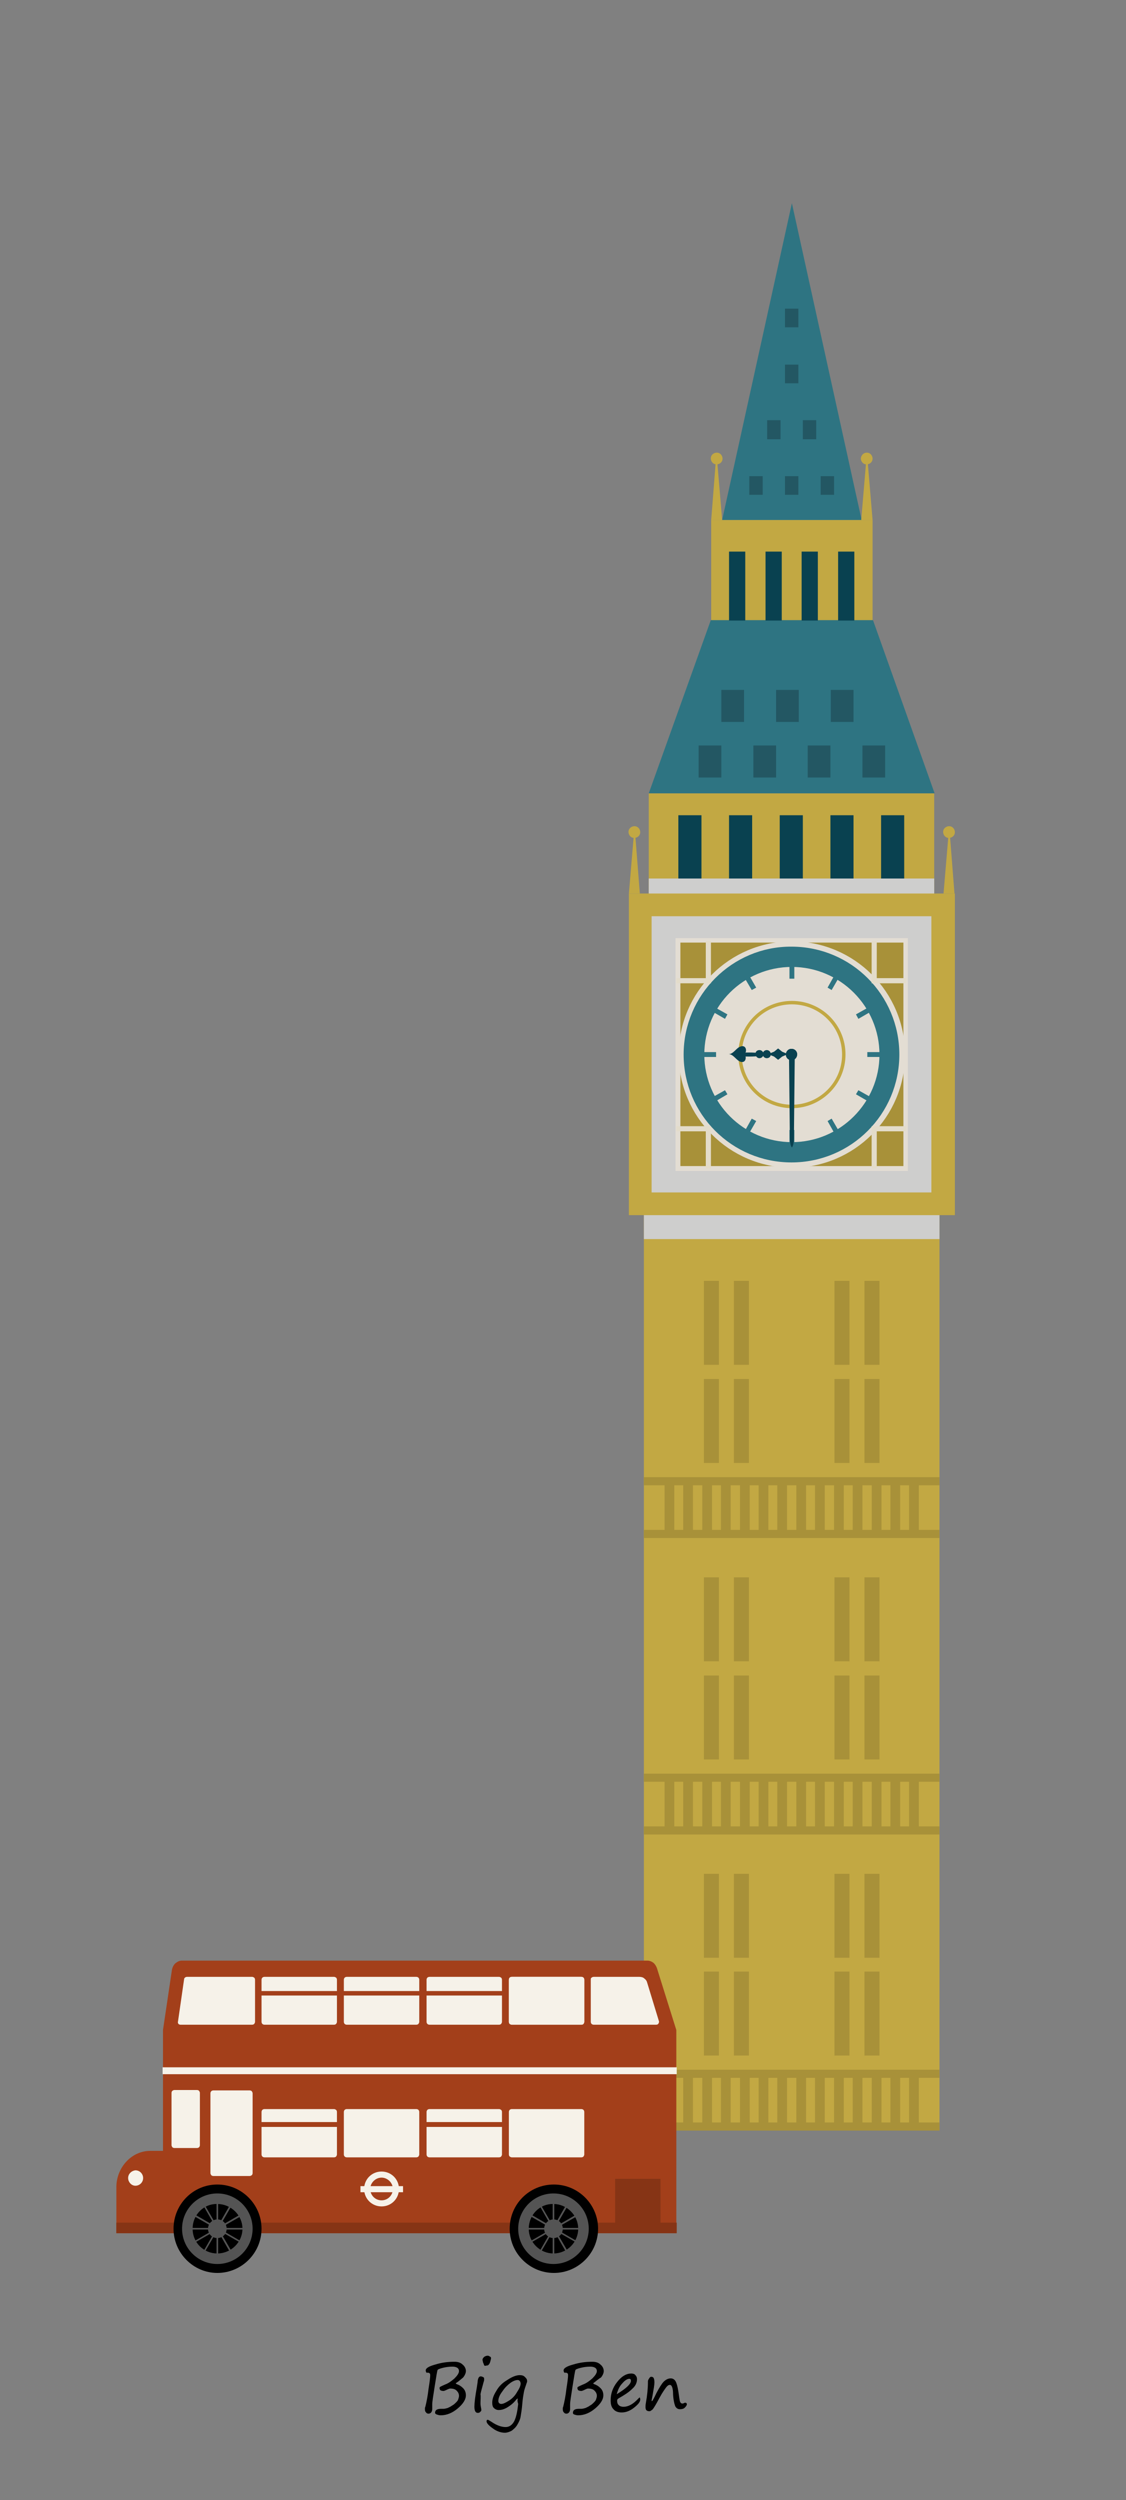 <?xml version="1.0" encoding="UTF-8"?> <!-- Generator: Adobe Illustrator 25.0.1, SVG Export Plug-In . SVG Version: 6.00 Build 0) --> <svg xmlns="http://www.w3.org/2000/svg" xmlns:xlink="http://www.w3.org/1999/xlink" id="Слой_1" x="0px" y="0px" viewBox="0 0 277.7 616.4" style="enable-background:new 0 0 277.7 616.4;" xml:space="preserve"><rect x="0" y="0" width="277.7" height="616.4" fill="#808080" stroke="none"/> <style type="text/css"> .st0{fill:#C2A843;} .st1{fill:#CECECD;} .st2{fill:#A89139;} .st3{fill:#E3DDD3;} .st4{fill:#2E7482;} .st5{fill:#094150;} .st6{fill:#235763;} .st7{fill:none;stroke:#C2A843;stroke-width:0.847;stroke-miterlimit:10;} .st8{fill:none;stroke:#E3DCCA;stroke-width:1.27;stroke-miterlimit:10;} .st9{fill:#A33F1A;} .st10{fill:#863415;} .st11{fill:#F6F2E9;} .st12{fill:#545454;} </style> <g> <rect x="158.8" y="297.4" class="st0" width="72.9" height="227.8"></rect> <rect x="158.8" y="297.4" class="st1" width="72.9" height="8.1"></rect> <rect x="158.8" y="364.2" class="st2" width="72.9" height="2"></rect> <g> <rect x="224.2" y="365.6" class="st2" width="2.4" height="12.2"></rect> <rect x="219.6" y="365.6" class="st2" width="2.4" height="12.2"></rect> <rect x="215" y="365.6" class="st2" width="2.4" height="12.2"></rect> <rect x="210.3" y="365.6" class="st2" width="2.4" height="12.2"></rect> <rect x="205.7" y="365.6" class="st2" width="2.4" height="12.2"></rect> <rect x="201" y="365.6" class="st2" width="2.4" height="12.2"></rect> <rect x="196.4" y="365.6" class="st2" width="2.4" height="12.2"></rect> <rect x="191.7" y="365.6" class="st2" width="2.4" height="12.2"></rect> <rect x="187.1" y="365.6" class="st2" width="2.4" height="12.2"></rect> <rect x="182.5" y="365.6" class="st2" width="2.4" height="12.2"></rect> <rect x="177.8" y="365.6" class="st2" width="2.4" height="12.2"></rect> <rect x="173.2" y="365.6" class="st2" width="2.4" height="12.2"></rect> <rect x="168.5" y="365.6" class="st2" width="2.4" height="12.2"></rect> <rect x="163.9" y="365.6" class="st2" width="2.4" height="12.2"></rect> </g> <g> <rect x="224.2" y="438.6" class="st2" width="2.4" height="12.2"></rect> <rect x="219.6" y="438.6" class="st2" width="2.4" height="12.2"></rect> <rect x="215" y="438.6" class="st2" width="2.4" height="12.2"></rect> <rect x="210.3" y="438.6" class="st2" width="2.4" height="12.2"></rect> <rect x="205.7" y="438.6" class="st2" width="2.4" height="12.2"></rect> <rect x="201" y="438.6" class="st2" width="2.4" height="12.2"></rect> <rect x="196.4" y="438.6" class="st2" width="2.4" height="12.2"></rect> <rect x="191.7" y="438.6" class="st2" width="2.4" height="12.2"></rect> <rect x="187.1" y="438.6" class="st2" width="2.4" height="12.2"></rect> <rect x="182.5" y="438.6" class="st2" width="2.4" height="12.2"></rect> <rect x="177.8" y="438.6" class="st2" width="2.4" height="12.2"></rect> <rect x="173.2" y="438.6" class="st2" width="2.4" height="12.2"></rect> <rect x="168.5" y="438.6" class="st2" width="2.4" height="12.2"></rect> <rect x="163.9" y="438.6" class="st2" width="2.4" height="12.2"></rect> </g> <g> <rect x="224.2" y="511.6" class="st2" width="2.4" height="12.2"></rect> <rect x="219.6" y="511.6" class="st2" width="2.4" height="12.2"></rect> <rect x="215" y="511.6" class="st2" width="2.4" height="12.2"></rect> <rect x="210.3" y="511.6" class="st2" width="2.4" height="12.2"></rect> <rect x="205.7" y="511.6" class="st2" width="2.4" height="12.2"></rect> <rect x="201" y="511.6" class="st2" width="2.4" height="12.2"></rect> <rect x="196.4" y="511.6" class="st2" width="2.4" height="12.2"></rect> <rect x="191.7" y="511.6" class="st2" width="2.4" height="12.2"></rect> <rect x="187.1" y="511.6" class="st2" width="2.4" height="12.2"></rect> <rect x="182.5" y="511.6" class="st2" width="2.4" height="12.2"></rect> <rect x="177.8" y="511.6" class="st2" width="2.4" height="12.2"></rect> <rect x="173.2" y="511.6" class="st2" width="2.4" height="12.2"></rect> <rect x="168.5" y="511.6" class="st2" width="2.4" height="12.2"></rect> <rect x="163.9" y="511.6" class="st2" width="2.4" height="12.2"></rect> </g> <rect x="158.8" y="377.2" class="st2" width="72.9" height="2"></rect> <rect x="155.1" y="220.3" class="st0" width="80.4" height="79.3"></rect> <rect x="160.7" y="225.9" class="st1" width="69" height="68.1"></rect> <rect x="166.6" y="231.3" class="st3" width="57.3" height="57.4"></rect> <rect x="167.8" y="232.4" class="st2" width="55" height="55.1"></rect> <rect x="160" y="195.6" class="st0" width="70.4" height="24.8"></rect> <rect x="175.4" y="128.2" class="st0" width="39.8" height="24.8"></rect> <polygon class="st4" points="175.3,152.9 215.3,152.9 230.5,195.6 160,195.6 "></polygon> <polygon class="st4" points="195.3,50.1 212.5,128.2 178.1,128.2 195.3,50.1 212.5,128.2 178.1,128.2 "></polygon> <polygon class="st0" points="156.5,203.7 157.8,220.3 155.1,220.3 156.5,203.7 157.8,220.3 155.1,220.3 "></polygon> <rect x="217.3" y="201" class="st5" width="5.7" height="19"></rect> <rect x="204.8" y="201" class="st5" width="5.7" height="19"></rect> <rect x="192.3" y="201" class="st5" width="5.7" height="19"></rect> <rect x="179.8" y="201" class="st5" width="5.7" height="19"></rect> <rect x="167.3" y="201" class="st5" width="5.7" height="19"></rect> <rect x="160" y="216.6" class="st1" width="70.4" height="3.7"></rect> <g> <rect x="212.7" y="183.8" class="st6" width="5.6" height="7.9"></rect> <rect x="199.2" y="183.8" class="st6" width="5.6" height="7.9"></rect> <rect x="185.8" y="183.8" class="st6" width="5.6" height="7.9"></rect> <rect x="172.3" y="183.8" class="st6" width="5.6" height="7.9"></rect> </g> <g> <rect x="204.9" y="170.1" class="st6" width="5.6" height="7.9"></rect> <rect x="191.4" y="170.1" class="st6" width="5.6" height="7.9"></rect> <rect x="177.9" y="170.1" class="st6" width="5.6" height="7.9"></rect> </g> <g> <rect x="202.4" y="117.4" class="st6" width="3.3" height="4.6"></rect> <rect x="193.6" y="117.4" class="st6" width="3.3" height="4.6"></rect> <rect x="184.8" y="117.4" class="st6" width="3.3" height="4.6"></rect> </g> <g> <rect x="198" y="103.6" class="st6" width="3.3" height="4.7"></rect> <rect x="189.2" y="103.6" class="st6" width="3.3" height="4.7"></rect> </g> <g> <rect x="193.6" y="89.9" class="st6" width="3.3" height="4.6"></rect> </g> <g> <rect x="193.6" y="76.1" class="st6" width="3.3" height="4.6"></rect> </g> <g> <g> <rect x="213.2" y="315.8" class="st2" width="3.7" height="20.7"></rect> <rect x="205.8" y="315.8" class="st2" width="3.7" height="20.7"></rect> <rect x="213.2" y="340" class="st2" width="3.7" height="20.7"></rect> <rect x="205.8" y="340" class="st2" width="3.7" height="20.7"></rect> </g> <g> <rect x="181" y="315.8" class="st2" width="3.7" height="20.7"></rect> <rect x="173.6" y="315.8" class="st2" width="3.7" height="20.7"></rect> <rect x="181" y="340" class="st2" width="3.7" height="20.7"></rect> <rect x="173.6" y="340" class="st2" width="3.7" height="20.7"></rect> </g> </g> <rect x="158.8" y="437.3" class="st2" width="72.9" height="2"></rect> <rect x="158.8" y="450.3" class="st2" width="72.9" height="2"></rect> <g> <g> <rect x="213.2" y="388.9" class="st2" width="3.7" height="20.7"></rect> <rect x="205.8" y="388.9" class="st2" width="3.7" height="20.7"></rect> <rect x="213.2" y="413.1" class="st2" width="3.7" height="20.7"></rect> <rect x="205.8" y="413.1" class="st2" width="3.7" height="20.7"></rect> </g> <g> <rect x="181" y="388.9" class="st2" width="3.7" height="20.7"></rect> <rect x="173.6" y="388.9" class="st2" width="3.7" height="20.7"></rect> <rect x="181" y="413.1" class="st2" width="3.7" height="20.7"></rect> <rect x="173.6" y="413.1" class="st2" width="3.7" height="20.7"></rect> </g> </g> <rect x="158.8" y="510.3" class="st2" width="72.9" height="2"></rect> <rect x="158.8" y="523.3" class="st2" width="72.9" height="2"></rect> <g> <g> <rect x="213.2" y="462" class="st2" width="3.7" height="20.7"></rect> <rect x="205.8" y="462" class="st2" width="3.7" height="20.7"></rect> <rect x="213.2" y="486.1" class="st2" width="3.7" height="20.7"></rect> <rect x="205.8" y="486.1" class="st2" width="3.7" height="20.7"></rect> </g> <g> <rect x="181" y="462" class="st2" width="3.7" height="20.7"></rect> <rect x="173.6" y="462" class="st2" width="3.7" height="20.7"></rect> <rect x="181" y="486.1" class="st2" width="3.7" height="20.7"></rect> <rect x="173.6" y="486.1" class="st2" width="3.7" height="20.7"></rect> </g> </g> <g> <rect x="206.7" y="136" class="st5" width="4" height="17"></rect> <rect x="197.7" y="136" class="st5" width="4" height="17"></rect> <rect x="188.8" y="136" class="st5" width="4" height="17"></rect> <rect x="179.8" y="136" class="st5" width="4" height="17"></rect> </g> <g> <path class="st3" d="M167.4,260c0,15.4,12.5,27.9,27.9,27.9c15.4,0,27.9-12.5,27.9-27.9c0-15.4-12.5-27.9-27.9-27.9 C179.9,232.1,167.4,244.6,167.4,260z"></path> <path class="st4" d="M168.6,260c0,14.7,11.9,26.6,26.6,26.6c14.7,0,26.6-11.9,26.6-26.6c0-14.7-11.9-26.6-26.6-26.6 C180.6,233.3,168.6,245.3,168.6,260z"></path> <path class="st3" d="M173.7,260c0,11.9,9.7,21.6,21.6,21.6s21.6-9.7,21.6-21.6c0-11.9-9.7-21.6-21.6-21.6S173.7,248,173.7,260z"></path> <path class="st7" d="M182.5,260c0,7,5.7,12.8,12.8,12.8c7,0,12.8-5.7,12.8-12.8c0-7.1-5.7-12.8-12.8-12.8 C188.2,247.2,182.5,252.9,182.5,260z"></path> <path class="st5" d="M193.8,260c0,0.8,0.6,1.4,1.4,1.4c0.8,0,1.4-0.6,1.4-1.4c0-0.8-0.6-1.4-1.4-1.4 C194.5,258.5,193.8,259.2,193.8,260z"></path> <g> <g> <rect x="194.7" y="234.8" class="st4" width="1.2" height="6.5"></rect> </g> <g> <rect x="194.7" y="278.6" class="st4" width="1.2" height="6.6"></rect> </g> <g> <polygon class="st4" points="205.1,244.1 208.4,238.4 207.3,237.8 204.1,243.5 "></polygon> </g> <g> <polygon class="st4" points="183.2,282.1 186.5,276.4 185.4,275.8 182.2,281.5 "></polygon> </g> <g> <polygon class="st4" points="211.7,251.2 217.4,247.9 216.8,246.9 211.1,250.1 "></polygon> </g> <g> <polygon class="st4" points="173.8,273.1 179.4,269.8 178.8,268.8 173.1,272 "></polygon> </g> <g> <rect x="213.9" y="259.4" class="st4" width="6.6" height="1.2"></rect> </g> <g> <polygon class="st4" points="170.1,260.6 176.6,260.6 176.6,259.4 170.1,259.4 "></polygon> </g> <g> <polygon class="st4" points="216.8,273.1 217.4,272 211.7,268.8 211.1,269.8 "></polygon> </g> <g> <polygon class="st4" points="178.8,251.2 179.4,250.1 173.7,246.9 173.1,247.9 "></polygon> </g> <g> <polygon class="st4" points="207.3,282.1 208.4,281.5 205.1,275.8 204.1,276.4 "></polygon> </g> <g> <polygon class="st4" points="185.4,244.1 186.5,243.5 183.2,237.8 182.1,238.5 "></polygon> </g> </g> <g> <path class="st5" d="M187.3,260.9c0.5,0,1-0.4,1-1c0-0.5-0.4-1-1-1c-0.6,0-1,0.4-1,1C186.4,260.5,186.8,260.9,187.3,260.9z"></path> <path class="st5" d="M189.1,260.9c0.6,0,1-0.4,1-1c0-0.5-0.4-1-1-1c-0.5,0-1,0.4-1,1C188.1,260.5,188.6,260.9,189.1,260.9z"></path> <path class="st5" d="M195.3,261.2c0.7,0,1.3-0.6,1.3-1.3c0-0.7-0.6-1.3-1.3-1.3c-0.7,0-1.3,0.6-1.3,1.3 C194,260.6,194.6,261.2,195.3,261.2z"></path> <path class="st5" d="M179.7,259.9c1.2,0,1.9-1.6,3-1.9c1.6-0.5,1.6,1.9,0.6,1.9c0.9,0,0.9,2.3-0.6,1.9 C181.6,261.5,180.9,259.9,179.7,259.9z"></path> <path class="st5" d="M184.7,260.5c2,0,3.6-0.2,3.6-0.5c0-0.3-1.6-0.5-3.6-0.5c-2,0-3.6,0.2-3.6,0.5 C181.1,260.2,182.7,260.5,184.7,260.5z"></path> <polygon class="st5" points="189.4,259.9 190.9,260.5 191.9,261.3 192.9,260.5 194.3,259.9 192.9,259.3 191.9,258.5 190.9,259.3 "></polygon> </g> <g> <path class="st5" d="M195.7,261.4v-0.2C195.7,261.2,195.7,261.3,195.7,261.4z"></path> <path class="st5" d="M194.8,261.2v0.3C194.8,261.3,194.8,261.2,194.8,261.2z"></path> <path class="st5" d="M196,261.1l-0.2,19.5c0,1.9-0.5,2.3-0.5,2.3s-0.5-0.4-0.5-2.3l-0.2-19.5H196z"></path> </g> </g> <path class="st0" d="M155,205.1c0,0.8,0.6,1.5,1.4,1.5c0.8,0,1.5-0.6,1.5-1.4c0-0.8-0.6-1.5-1.4-1.5 C155.7,203.7,155,204.3,155,205.1z"></path> <polygon class="st0" points="234.1,203.7 235.4,220.3 232.7,220.3 234.1,203.7 235.4,220.3 232.7,220.3 "></polygon> <path class="st0" d="M232.6,205.1c0,0.8,0.6,1.5,1.4,1.5c0.8,0,1.5-0.6,1.5-1.4c0-0.8-0.6-1.5-1.4-1.5 C233.3,203.7,232.6,204.3,232.6,205.1z"></path> <polygon class="st0" points="176.7,111.6 178.1,128.2 175.4,128.2 176.7,111.6 178.1,128.2 175.4,128.2 "></polygon> <path class="st0" d="M175.3,113c0,0.8,0.6,1.5,1.4,1.5c0.8,0,1.5-0.6,1.5-1.4c0-0.8-0.6-1.5-1.4-1.5 C176,111.6,175.3,112.2,175.3,113z"></path> <polygon class="st0" points="213.8,111.6 215.2,128.2 212.4,128.2 213.8,111.6 215.2,128.2 212.4,128.2 "></polygon> <path class="st0" d="M212.3,113c0,0.8,0.6,1.5,1.4,1.5c0.8,0,1.5-0.6,1.5-1.4c0-0.8-0.6-1.5-1.4-1.5 C213,111.6,212.4,112.2,212.3,113z"></path> <polyline class="st8" points="223.5,241.8 215.6,241.8 215.6,232 "></polyline> <polyline class="st8" points="166.8,241.8 174.7,241.8 174.7,232 "></polyline> <polyline class="st8" points="223.5,278.3 215.6,278.3 215.6,288.1 "></polyline> <polyline class="st8" points="166.8,278.3 174.7,278.3 174.7,288.1 "></polyline> </g> <g> <g> <path d="M112.4,587.6c0,0.1,0.1,0.1,0.2,0.2c0.6,0.2,1.1,0.5,1.6,1c0.5,0.5,0.7,1.1,0.7,1.8c0,1-0.7,2.1-2,3.2 c-1.3,1.1-2.7,1.7-4.2,1.7c-0.4,0-0.7-0.1-1-0.2c-0.2-0.1-0.4-0.2-0.4-0.4c0-0.7,0.5-1,1.5-1c0.1,0,0.3,0,0.6,0 c0.3,0,0.6-0.1,1-0.2c0.4-0.2,0.7-0.3,1.1-0.6c0.4-0.2,0.7-0.5,0.9-0.7c0.3-0.3,0.5-0.5,0.6-0.8c0.1-0.3,0.2-0.6,0.2-0.9 c0-0.5-0.2-0.9-0.6-1.3c-0.4-0.4-1-0.5-1.6-0.5c-0.1,0-0.4,0.1-0.8,0.3c-0.4,0.2-0.7,0.3-0.8,0.3c-0.4,0-0.7-0.1-0.8-0.2 c-0.1-0.1-0.2-0.3-0.2-0.6c0-0.2,0.5-0.4,1.4-0.8c0.8-0.3,1.5-0.8,2.3-1.5c0.7-0.7,1.1-1.3,1.1-1.8c0-0.3-0.1-0.6-0.4-0.8 c-0.3-0.2-0.7-0.3-1.2-0.3c-0.8,0-1.6,0.1-2.4,0.3c-0.8,0.2-1.3,0.4-1.3,0.6c-0.1,0.2-0.3,1.5-0.7,4c-0.4,2.5-0.6,3.9-0.6,4.3 c0,0.4,0,0.8,0,1.1c0,0.3,0,0.6-0.2,0.9c-0.1,0.2-0.4,0.4-0.7,0.4c-0.3,0-0.5-0.1-0.7-0.4c-0.2-0.2-0.2-0.5-0.2-0.9 c0-0.1,0-0.2,0.1-0.4c0.3-1.2,0.6-2.7,0.8-4.5c0.3-1.8,0.4-2.9,0.4-3.2c0-0.2,0-0.4-0.1-0.5c-0.1-0.1-0.2-0.2-0.4-0.2 c-0.1,0-0.2,0-0.3,0c-0.1,0-0.2,0-0.2-0.2c-0.1-0.1-0.1-0.2-0.1-0.4c0-0.5,0.8-1,2.3-1.4c1.6-0.5,3.1-0.7,4.8-0.7 c0.8,0,1.5,0.2,2,0.7c0.5,0.4,0.8,1,0.8,1.6c0,0.4-0.2,1-0.7,1.6C113.8,586.5,113.2,587.1,112.4,587.6z"></path> <path d="M118.5,592.6c0,0.4,0.1,0.9,0.2,1.4c0,0.1,0,0.2,0,0.3c0,0.1-0.1,0.2-0.3,0.4c-0.2,0.2-0.4,0.2-0.6,0.2 c-0.5,0-0.8-0.5-0.8-1.5c0-1,0.2-2.6,0.6-4.8c0.1-0.8,0.2-1.2,0.2-1.4c0-0.4,0.1-0.6,0.2-0.9c0.1-0.2,0.3-0.4,0.5-0.4 c0.3,0,0.5,0.1,0.7,0.2c0.2,0.1,0.2,0.3,0.2,0.5c0,0.2,0,0.4-0.1,0.6c-0.4,1.5-0.7,2.5-0.8,3.1 C118.6,590.9,118.5,591.7,118.5,592.6z M119.6,583.3c-0.1,0-0.2-0.1-0.3-0.4c0-0.1,0-0.2-0.1-0.2c-0.1-0.4-0.2-0.7-0.2-0.9 c0-0.2,0.1-0.4,0.4-0.7c0.3-0.2,0.6-0.3,0.9-0.3c0.2,0,0.3,0.1,0.5,0.2c0.2,0.1,0.3,0.2,0.3,0.4c0,0.2-0.1,0.5-0.2,0.9 c-0.1,0.4-0.3,0.7-0.6,0.9C120,583.2,119.8,583.3,119.6,583.3z"></path> <path d="M127.7,591.4c-0.1-0.1-0.3,0.1-0.6,0.5c-0.5,0.6-1.1,1.1-1.9,1.6c-0.8,0.5-1.5,0.7-2.2,0.7c-0.5,0-0.9-0.2-1.2-0.5 s-0.4-0.7-0.4-1.3c0-0.9,0.3-1.8,1-2.9c0.6-1.1,1.5-2,2.7-2.7c1.2-0.8,2.2-1.2,3.1-1.2c0.5,0,0.9,0.1,1.2,0.4 c0.1,0.1,0.1,0.1,0.2,0.2c0.1,0.1,0.2,0.2,0.3,0.4c0.1,0.2,0.1,0.4,0.1,0.5c0,0.1,0,0.2-0.1,0.4c-0.3,0.9-0.6,1.7-0.7,2.3 c-0.1,0.6-0.3,1.6-0.4,3c-0.1,1.3-0.3,2.3-0.4,3c-0.1,0.7-0.4,1.3-0.8,2c-0.4,0.7-0.9,1.1-1.4,1.5c-0.6,0.3-1.1,0.5-1.7,0.5 c-1,0-2.1-0.4-3-1.1c-1-0.7-1.5-1.3-1.5-1.7c0-0.3,0.1-0.4,0.3-0.4c0.1,0,0.4,0.2,0.9,0.5c1.3,0.9,2.5,1.3,3.5,1.3 c0.9,0,1.6-0.5,2.1-1.4c0.5-1,0.8-2.4,1-4.3C127.6,592.1,127.6,591.7,127.7,591.4z M127.7,586.8c-0.5,0-1.1,0.2-1.8,0.7 c-0.7,0.5-1.4,1.2-2,2.1c-0.7,0.9-1,1.7-1,2.4c0,0.2,0.1,0.4,0.2,0.5c0.1,0.1,0.3,0.2,0.5,0.2c0.5,0,1.1-0.3,1.9-0.8 c0.8-0.5,1.5-1.2,2-2.1c0.6-0.9,0.9-1.6,0.9-2.1C128.4,587.2,128.1,586.8,127.7,586.8z"></path> <path d="M146.3,587.6c0,0.1,0.1,0.1,0.2,0.2c0.6,0.2,1.1,0.5,1.6,1c0.5,0.5,0.7,1.1,0.7,1.8c0,1-0.7,2.1-2,3.2 c-1.3,1.1-2.7,1.7-4.2,1.7c-0.4,0-0.7-0.1-1-0.2c-0.2-0.1-0.3-0.2-0.3-0.4c0-0.7,0.5-1,1.5-1c0.1,0,0.3,0,0.6,0 c0.3,0,0.6-0.1,1-0.2c0.4-0.2,0.7-0.3,1.1-0.6c0.4-0.2,0.7-0.5,0.9-0.7c0.3-0.3,0.5-0.5,0.6-0.8c0.1-0.3,0.2-0.6,0.2-0.9 c0-0.5-0.2-0.9-0.6-1.3c-0.4-0.4-1-0.5-1.6-0.5c-0.1,0-0.4,0.1-0.8,0.3c-0.4,0.2-0.7,0.3-0.8,0.3c-0.4,0-0.7-0.1-0.8-0.2 c-0.1-0.1-0.2-0.3-0.2-0.6c0-0.2,0.5-0.4,1.4-0.8c0.8-0.3,1.5-0.8,2.3-1.5c0.7-0.7,1.1-1.3,1.1-1.8c0-0.3-0.1-0.6-0.4-0.8 c-0.3-0.2-0.7-0.3-1.2-0.3c-0.8,0-1.6,0.1-2.4,0.3c-0.8,0.2-1.3,0.4-1.3,0.6c-0.1,0.2-0.3,1.5-0.7,4c-0.4,2.5-0.6,3.9-0.6,4.3 c0,0.4,0,0.8,0,1.1c0,0.3,0,0.6-0.2,0.9c-0.1,0.2-0.4,0.4-0.7,0.4c-0.3,0-0.5-0.1-0.7-0.4c-0.2-0.2-0.2-0.5-0.2-0.9 c0-0.1,0-0.2,0.1-0.4c0.3-1.2,0.6-2.7,0.8-4.5c0.3-1.8,0.4-2.9,0.4-3.2c0-0.2,0-0.4-0.1-0.5c-0.1-0.1-0.2-0.2-0.4-0.2 c-0.1,0-0.2,0-0.3,0c-0.1,0-0.2,0-0.2-0.2c-0.1-0.1-0.1-0.2-0.1-0.4c0-0.5,0.8-1,2.3-1.4c1.6-0.5,3.1-0.7,4.8-0.7 c0.8,0,1.5,0.2,2,0.7c0.5,0.4,0.8,1,0.8,1.6c0,0.4-0.2,1-0.7,1.6C147.6,586.5,147,587.1,146.3,587.6z"></path> <path d="M157.9,591.6c0,0.6-0.5,1.2-1.5,2c-1,0.8-2,1.2-3.1,1.2c-0.9,0-1.6-0.3-2-0.8c-0.5-0.5-0.7-1.2-0.7-2.2 c0-1.6,0.5-3.1,1.6-4.5c1.1-1.4,2.2-2.1,3.5-2.1c0.4,0,0.8,0.1,1,0.4c0.3,0.3,0.4,0.6,0.4,1c0,0.9-0.4,1.7-1.2,2.4 c-0.8,0.8-1.9,1.5-3.3,2.3c-0.3,0.2-0.4,0.3-0.4,0.6c0,0.5,0.1,0.8,0.4,1.1c0.3,0.3,0.7,0.4,1.2,0.4c1.2,0,2.4-0.7,3.6-2 c0.2-0.2,0.3-0.3,0.4-0.3C157.8,591.2,157.9,591.3,157.9,591.6z M152.1,590.3c2.3-1.4,3.5-2.5,3.5-3.3c0-0.3-0.1-0.5-0.4-0.5 c-0.5,0-1.1,0.4-1.7,1.1C152.8,588.3,152.4,589.2,152.1,590.3z"></path> <path d="M165.2,588c-0.3,0-0.6,0.2-0.9,0.6c-0.3,0.4-0.9,1.2-1.6,2.5c-0.9,1.7-1.5,2.7-1.8,3c-0.3,0.2-0.5,0.4-0.7,0.4 c-0.7,0-1-0.3-1-1c0-0.3,0-0.6,0.1-1.1c0.3-1.7,0.5-3.4,0.5-5.3c0-0.2,0.1-0.4,0.3-0.7c0.2-0.3,0.3-0.4,0.5-0.4 c0.3,0,0.5,0.1,0.6,0.3c0.1,0.2,0.2,0.5,0.2,1.1c0,0.6-0.2,1.7-0.5,3.4c-0.1,0.6-0.2,0.9-0.2,1.1c0,0.1,0,0.1,0.1,0.1 c0.1,0,0.5-0.7,1.1-2c0.7-1.3,1.3-2.3,1.8-2.8c0.5-0.5,1.1-0.8,1.7-0.8c0.5,0,0.9,0.2,1.2,0.7c0.3,0.5,0.5,1.3,0.7,2.5 c0.2,1.4,0.3,2.2,0.4,2.5c0.1,0.3,0.3,0.5,0.6,0.5c0.2,0,0.4-0.1,0.6-0.2c0,0,0.1,0,0.1,0c0.2,0,0.4,0.1,0.4,0.4 c0,0.2-0.2,0.5-0.5,0.8c-0.3,0.3-0.7,0.4-1.2,0.4c-0.5,0-0.8-0.2-1.1-0.6c-0.2-0.4-0.5-1.4-0.6-3C166,588.8,165.7,588,165.2,588z"></path> </g> </g> <g> <path class="st9" d="M31.2,532.9c1.6-1.7,3.7-2.6,5.9-2.6h3.1v-29.2c0-0.1,0-0.2,0-0.3c0-0.1,0-0.2,0-0.3l2.2-14.8 c0.1-0.6,0.4-1.2,0.8-1.6c0.5-0.4,1-0.7,1.6-0.7h114.9c0.5,0,1,0.2,1.4,0.5c0.4,0.3,0.7,0.8,0.9,1.3l4.7,15 c0.1,0.2,0.1,0.4,0.1,0.5c0,0.2,0,0.4,0,0.6v49.3H43.6h-0.7H28.7v-11.4C28.7,536.9,29.6,534.6,31.2,532.9z"></path> <rect x="28.7" y="548" class="st10" width="138.2" height="2.6"></rect> <path class="st11" d="M157.7,487.4c0.4,0,0.9,0.1,1.2,0.4c0.4,0.3,0.6,0.6,0.7,1l2.9,9.5c0.1,0.2,0,0.4-0.1,0.6 c-0.1,0.2-0.3,0.3-0.6,0.3h-15.4c-0.2,0-0.4-0.1-0.5-0.2c-0.1-0.1-0.2-0.3-0.2-0.5v-10.4c0-0.2,0-0.4,0.2-0.5 c0.1-0.1,0.3-0.2,0.5-0.2H157.7z"></path> <path class="st11" d="M143.4,487.4c0.2,0,0.4,0.1,0.5,0.2c0.1,0.1,0.2,0.3,0.2,0.5v10.4c0,0.2-0.1,0.3-0.2,0.5 c-0.1,0.1-0.3,0.2-0.5,0.2h-17.2c-0.2,0-0.3-0.1-0.5-0.2c-0.1-0.1-0.2-0.3-0.2-0.5v-10.4c0-0.2,0.1-0.4,0.2-0.5 c0.1-0.1,0.3-0.2,0.5-0.2H143.4z"></path> <path class="st11" d="M44.5,499.2c-0.2,0-0.4-0.1-0.5-0.2c-0.1-0.2-0.2-0.4-0.1-0.6l1.5-10.4c0-0.2,0.1-0.3,0.2-0.4 c0.1-0.1,0.3-0.2,0.5-0.2h16.1c0.2,0,0.3,0.1,0.5,0.2c0.1,0.1,0.2,0.3,0.2,0.5v10.4c0,0.2-0.1,0.3-0.2,0.5 c-0.1,0.1-0.3,0.2-0.5,0.2H44.5z"></path> <g> <path d="M125.7,549.5c0,6,4.9,10.9,10.9,10.9c6,0,10.9-4.9,10.9-10.9c0-6-4.9-10.9-10.9-10.9C130.5,538.6,125.7,543.5,125.7,549.5 z"></path> <path class="st12" d="M127.8,549.5c0,4.8,3.9,8.7,8.7,8.7c4.8,0,8.7-3.9,8.7-8.7c0-4.8-3.9-8.7-8.7-8.7 C131.7,540.8,127.8,544.7,127.8,549.5z"></path> <path d="M130.4,549.5c0,3.4,2.8,6.1,6.1,6.1c3.4,0,6.1-2.8,6.1-6.1s-2.8-6.1-6.1-6.1C133.1,543.3,130.4,546.1,130.4,549.5z"></path> <path class="st12" d="M134.2,549.5c0,1.3,1,2.3,2.3,2.3c1.3,0,2.3-1,2.3-2.3c0-1.3-1-2.3-2.3-2.3 C135.3,547.2,134.2,548.2,134.2,549.5z"></path> <g> <rect x="136.3" y="541.1" class="st12" width="0.4" height="16.7"></rect> <polygon class="st12" points="132.2,556.6 132.5,556.8 140.9,542.3 140.5,542.1 "></polygon> <polygon class="st12" points="129.2,553.5 129.4,553.8 143.9,545.5 143.7,545.1 "></polygon> <rect x="128.2" y="549.3" class="st12" width="16.7" height="0.4"></rect> <polygon class="st12" points="129.4,545.1 129.2,545.5 143.7,553.8 143.9,553.5 "></polygon> <polygon class="st12" points="132.5,542.1 132.2,542.3 140.5,556.8 140.9,556.6 "></polygon> </g> </g> <g> <path d="M42.8,549.5c0,6,4.9,10.9,10.8,10.9c6,0,10.9-4.9,10.9-10.9c0-6-4.9-10.9-10.9-10.9C47.6,538.6,42.8,543.5,42.8,549.5z"></path> <path class="st12" d="M44.9,549.5c0,4.8,3.9,8.7,8.7,8.7c4.8,0,8.7-3.9,8.7-8.7c0-4.8-3.9-8.7-8.7-8.7 C48.8,540.8,44.9,544.7,44.9,549.5z"></path> <path d="M47.5,549.5c0,3.4,2.7,6.1,6.1,6.1c3.4,0,6.2-2.8,6.2-6.1s-2.8-6.1-6.2-6.1C50.2,543.3,47.5,546.1,47.5,549.5z"></path> <path class="st12" d="M51.3,549.5c0,1.3,1,2.3,2.3,2.3c1.3,0,2.3-1,2.3-2.3c0-1.3-1-2.3-2.3-2.3C52.4,547.2,51.3,548.2,51.3,549.5 z"></path> <g> <rect x="53.4" y="541.1" class="st12" width="0.4" height="16.7"></rect> <polygon class="st12" points="49.3,556.6 49.6,556.8 58,542.3 57.6,542.1 "></polygon> <polygon class="st12" points="46.3,553.5 46.5,553.8 61,545.5 60.8,545.1 "></polygon> <rect x="45.3" y="549.3" class="st12" width="16.7" height="0.4"></rect> <polygon class="st12" points="46.5,545.1 46.3,545.5 60.8,553.8 61,553.5 "></polygon> <polygon class="st12" points="49.6,542.1 49.3,542.3 57.6,556.8 58,556.6 "></polygon> </g> </g> <path class="st11" d="M51.9,535.8c0,0.2,0.1,0.3,0.2,0.5c0.1,0.1,0.3,0.2,0.5,0.2h9c0.2,0,0.3-0.1,0.5-0.2c0.1-0.1,0.2-0.3,0.2-0.5 v-19.7c0-0.2-0.1-0.3-0.2-0.5c-0.1-0.1-0.3-0.2-0.5-0.2h-9c-0.2,0-0.4,0.1-0.5,0.2c-0.1,0.1-0.2,0.3-0.2,0.5V535.8z"></path> <path class="st11" d="M42.3,528.9c0,0.2,0.1,0.3,0.2,0.5c0.1,0.1,0.3,0.2,0.5,0.2h5.6c0.2,0,0.4-0.1,0.5-0.2 c0.1-0.1,0.2-0.3,0.2-0.5v-12.9c0-0.2-0.1-0.3-0.2-0.5c-0.1-0.1-0.3-0.2-0.5-0.2H43c-0.2,0-0.3,0.1-0.5,0.2 c-0.1,0.1-0.2,0.3-0.2,0.5V528.9z"></path> <path class="st11" d="M143.4,487.4c0.2,0,0.4,0.1,0.5,0.2c0.1,0.1,0.2,0.3,0.2,0.5v10.4c0,0.2-0.1,0.3-0.2,0.5 c-0.1,0.1-0.3,0.2-0.5,0.2h-17.2c-0.2,0-0.3-0.1-0.5-0.2c-0.1-0.1-0.2-0.3-0.2-0.5v-10.4c0-0.2,0.1-0.4,0.2-0.5 c0.1-0.1,0.3-0.2,0.5-0.2H143.4z"></path> <path class="st11" d="M102.7,520c0.2,0,0.4,0.1,0.5,0.2c0.1,0.1,0.2,0.3,0.2,0.5v10.5c0,0.2-0.1,0.3-0.2,0.5 c-0.1,0.1-0.3,0.2-0.5,0.2H85.5c-0.2,0-0.4-0.1-0.5-0.2c-0.1-0.1-0.2-0.3-0.2-0.5v-10.5c0-0.2,0.1-0.4,0.2-0.5 c0.1-0.1,0.3-0.2,0.5-0.2H102.7z"></path> <path class="st11" d="M143.4,520c0.2,0,0.4,0.1,0.5,0.2c0.1,0.1,0.2,0.3,0.2,0.5v10.5c0,0.2-0.1,0.3-0.2,0.5 c-0.1,0.1-0.3,0.2-0.5,0.2h-17.2c-0.2,0-0.3-0.1-0.5-0.2c-0.1-0.1-0.2-0.3-0.2-0.5v-10.5c0-0.2,0.1-0.4,0.2-0.5 c0.1-0.1,0.3-0.2,0.5-0.2H143.4z"></path> <path class="st11" d="M31.6,537c0,1,0.8,1.9,1.8,1.9c1,0,1.9-0.8,1.9-1.9c0-1-0.8-1.9-1.9-1.9C32.4,535.2,31.6,536,31.6,537z"></path> <rect x="40.1" y="509.7" class="st11" width="126.8" height="1.7"></rect> <rect x="151.7" y="537.2" class="st10" width="11.2" height="13.2"></rect> <g> <path class="st11" d="M89.8,539.7c0,2.4,1.9,4.3,4.3,4.3s4.3-1.9,4.3-4.3c0-2.4-1.9-4.3-4.3-4.3S89.8,537.3,89.8,539.7z"></path> <path class="st9" d="M91.3,539.7c0,1.5,1.2,2.8,2.8,2.8s2.8-1.3,2.8-2.8c0-1.5-1.3-2.8-2.8-2.8S91.3,538.2,91.3,539.7z"></path> <rect x="88.9" y="539" class="st11" width="10.5" height="1.5"></rect> </g> <g> <path class="st11" d="M105.2,520.7c0-0.2,0.1-0.4,0.2-0.5c0.1-0.1,0.3-0.2,0.5-0.2h17.2c0.2,0,0.3,0.1,0.5,0.2 c0.1,0.1,0.2,0.3,0.2,0.5v2.5h-18.6V520.7z"></path> <path class="st11" d="M123.8,531.2c0,0.2-0.1,0.3-0.2,0.5c-0.1,0.1-0.3,0.2-0.5,0.2h-17.2c-0.2,0-0.4-0.1-0.5-0.2 c-0.1-0.1-0.2-0.3-0.2-0.5v-6.8h18.6V531.2z"></path> <path class="st11" d="M64.5,520.7c0-0.2,0.1-0.4,0.2-0.5c0.1-0.1,0.3-0.2,0.5-0.2h17.2c0.2,0,0.3,0.1,0.5,0.2 c0.1,0.1,0.2,0.3,0.2,0.5v2.5H64.5V520.7z"></path> <path class="st11" d="M83.1,531.2c0,0.2-0.1,0.3-0.2,0.5c-0.1,0.1-0.3,0.2-0.5,0.2H65.2c-0.2,0-0.4-0.1-0.5-0.2 c-0.1-0.1-0.2-0.3-0.2-0.5v-6.8h18.6V531.2z"></path> </g> <g> <path class="st11" d="M105.2,488.1c0-0.2,0.1-0.4,0.2-0.5c0.1-0.1,0.3-0.2,0.5-0.2h17.2c0.2,0,0.3,0.1,0.5,0.2 c0.1,0.1,0.2,0.3,0.2,0.5v2.8h-18.6V488.1z"></path> <path class="st11" d="M123.8,498.5c0,0.2-0.1,0.3-0.2,0.5c-0.1,0.1-0.3,0.2-0.5,0.2h-17.2c-0.2,0-0.4-0.1-0.5-0.2 c-0.1-0.1-0.2-0.3-0.2-0.5V492h18.6V498.5z"></path> <path class="st11" d="M64.5,488.1c0-0.2,0.1-0.4,0.2-0.5c0.1-0.1,0.3-0.2,0.5-0.2h17.2c0.2,0,0.3,0.1,0.5,0.2 c0.1,0.1,0.2,0.3,0.2,0.5v2.8H64.5V488.1z"></path> <path class="st11" d="M83.1,498.5c0,0.2-0.1,0.3-0.2,0.5c-0.1,0.1-0.3,0.2-0.5,0.2H65.2c-0.2,0-0.4-0.1-0.5-0.2 c-0.1-0.1-0.2-0.3-0.2-0.5V492h18.6V498.5z"></path> <path class="st11" d="M84.8,488.1c0-0.2,0.1-0.4,0.2-0.5c0.1-0.1,0.3-0.2,0.5-0.2h17.2c0.2,0,0.4,0.1,0.5,0.2 c0.1,0.1,0.2,0.3,0.2,0.5v2.8H84.8V488.1z"></path> <path class="st11" d="M103.4,498.5c0,0.2-0.1,0.3-0.2,0.5c-0.1,0.1-0.3,0.2-0.5,0.2H85.5c-0.2,0-0.4-0.1-0.5-0.2 c-0.1-0.1-0.2-0.3-0.2-0.5V492h18.6V498.5z"></path> </g> </g> </svg> 